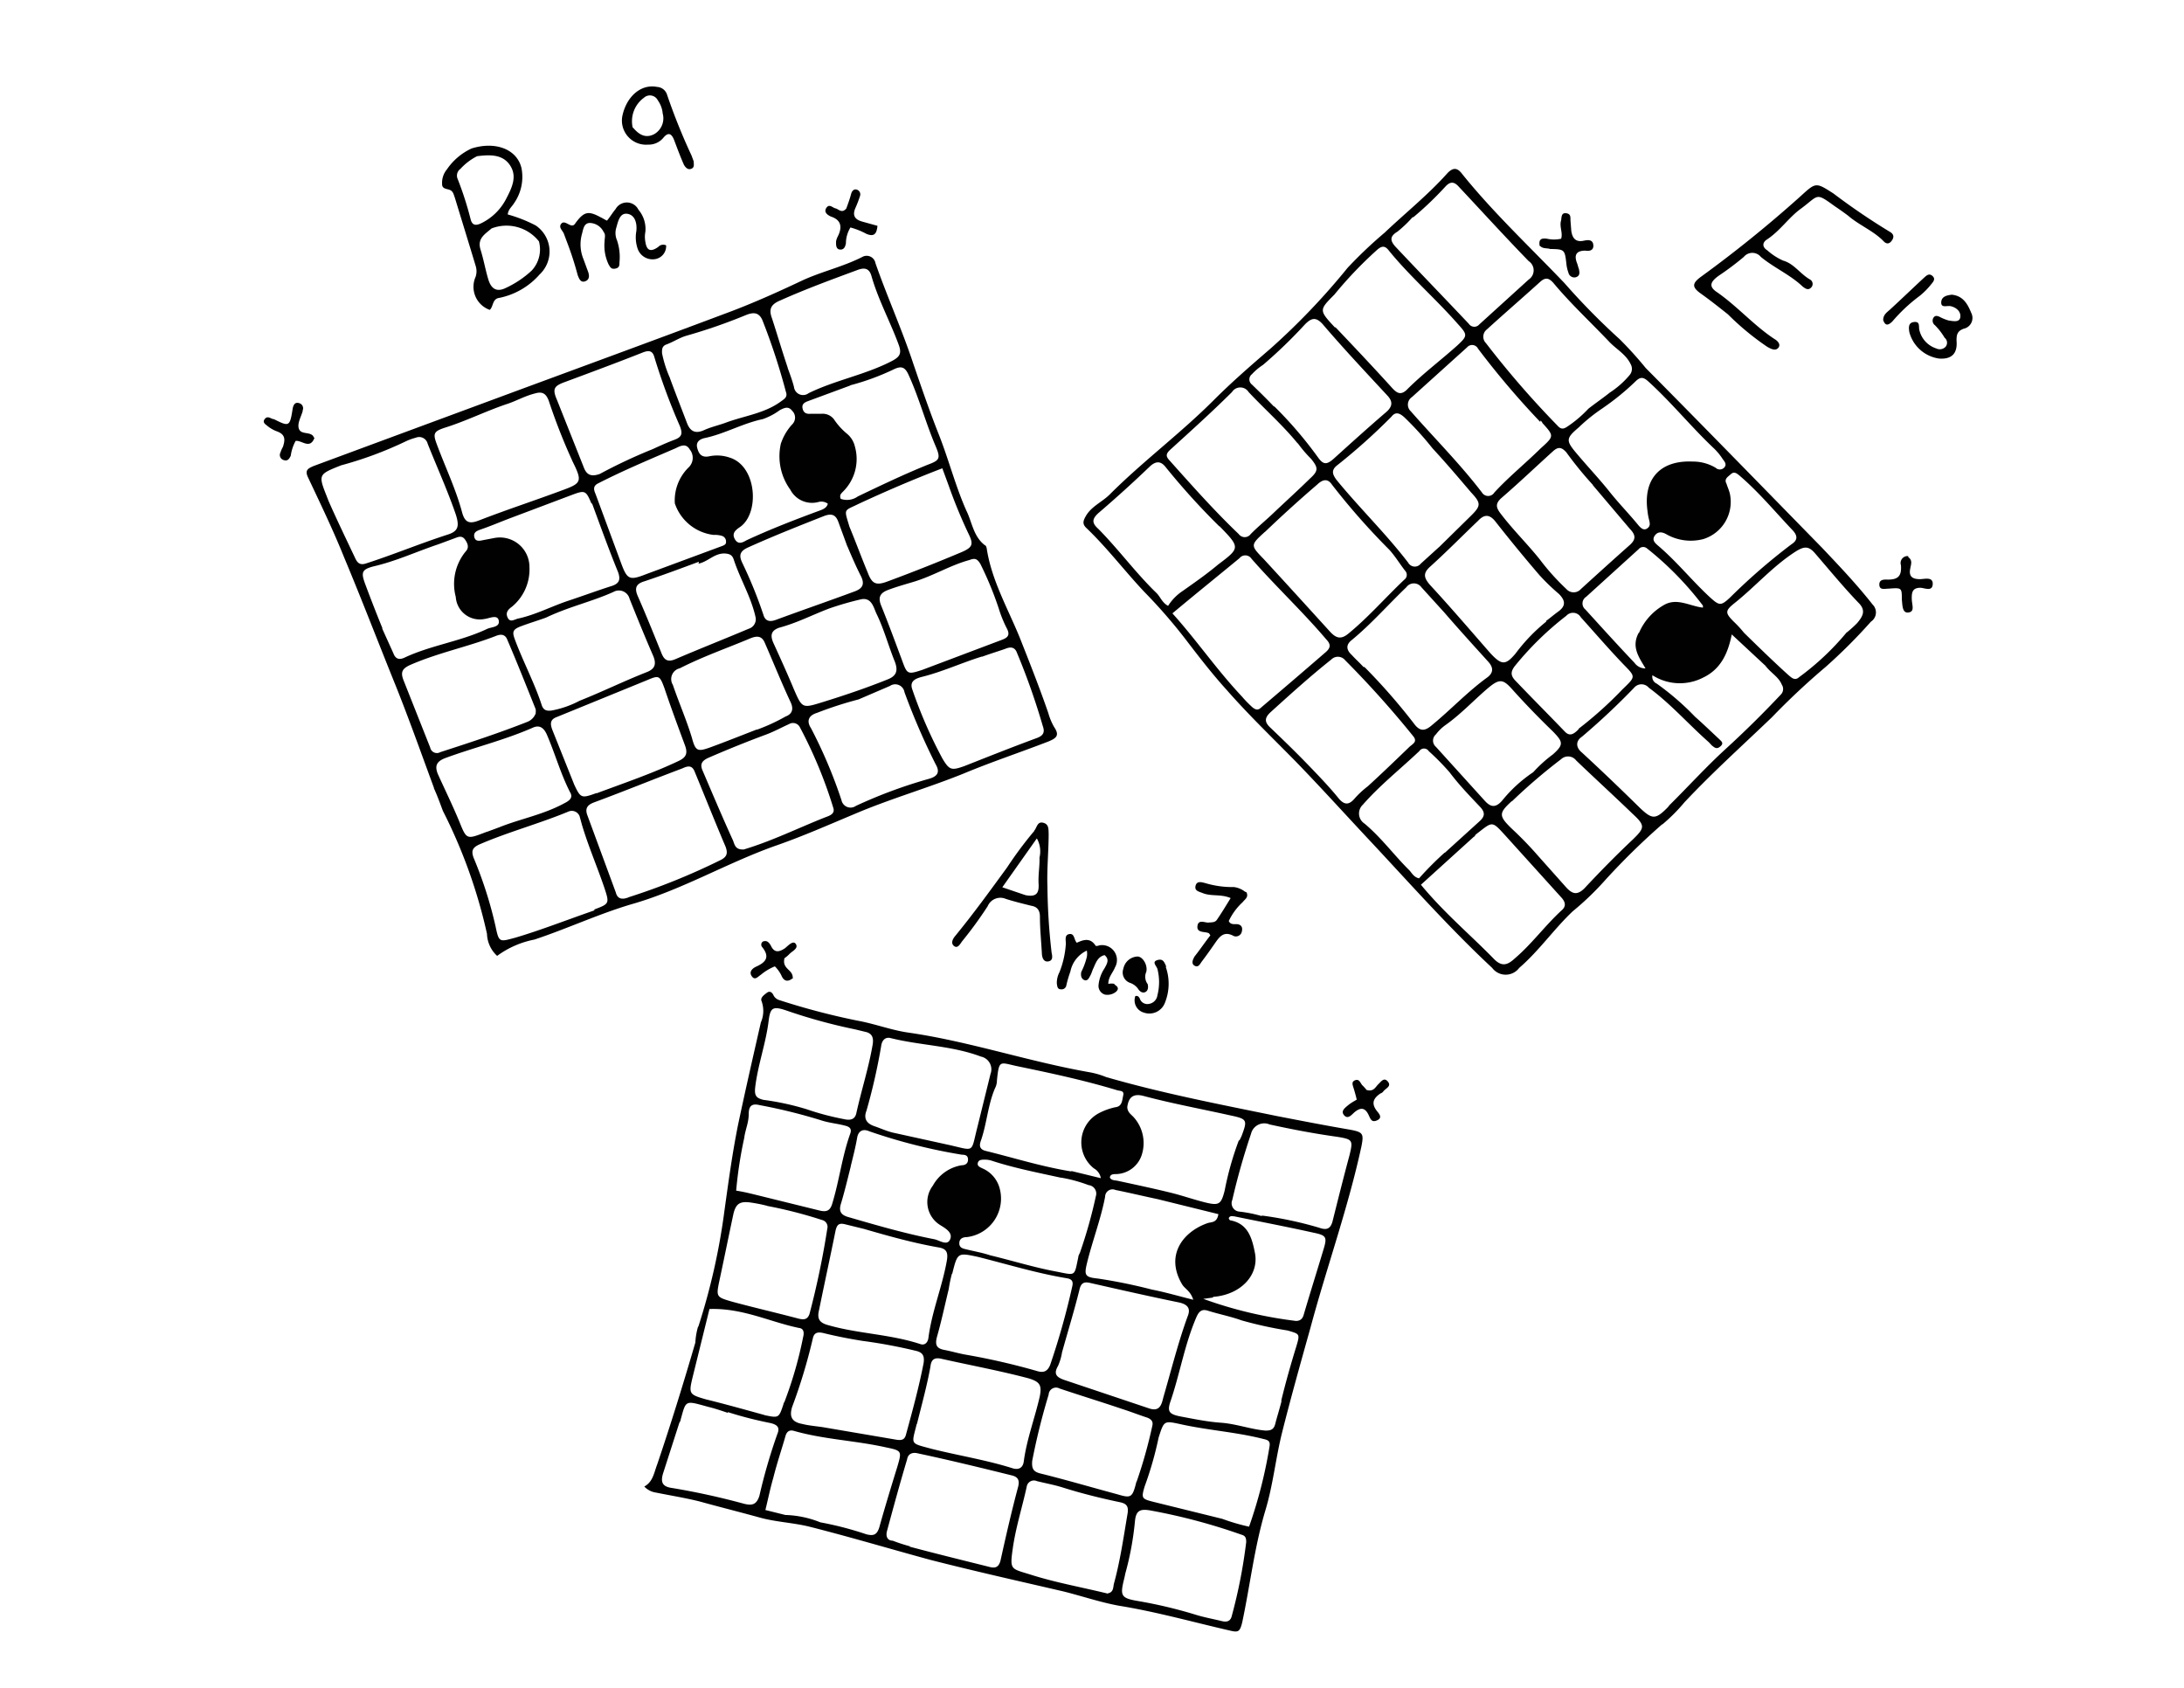 <svg xmlns="http://www.w3.org/2000/svg" viewBox="0 0 198 153">
  <path d="M150.69 74.72a64 64 0 0 0-5.11 5 26 26 0 0 1-3 2.89c-1.72 1.63-3.06 3.59-4.85 5.13a1.53 1.53 0 0 1-2.45 0c-3.87-3.61-7.41-7.6-11-11.44-2.26-2.41-4.51-4.9-6.81-7.27-2.12-2.16-4.31-4.26-6.26-6.49-1.37-1.51-2.58-3.09-3.82-4.71a48 48 0 0 0-3.62-4.15c-1.77-1.87-3.38-4-5.24-5.78-.41-.37-.36-.64-.1-1.1.51-.91 1.5-1.29 2.2-2 3-3 6.42-5.53 9.45-8.57 1.6-1.6 3.34-3.11 5.09-4.62a62.4 62.4 0 0 0 7-7.33 40 40 0 0 1 3.35-3.18c1.92-1.82 3.94-3.43 5.71-5.41.54-.56.92-.46 1.32.07 2.83 3.52 6.18 6.65 9.29 9.91a62 62 0 0 0 5 5.08 34 34 0 0 1 2.36 2.61c5.35 5.4 10.65 10.84 16 16.31 1.59 1.68 3.14 3.31 4.57 5.13a1 1 0 0 1-.15 1.55 49 49 0 0 1-4.09 4.09 66 66 0 0 0-4.9 4.59c-2.66 2.55-5.39 5-7.93 7.71a15.6 15.6 0 0 1-2 2M160 60.3l-3-2.79c-.36 1.81-1.05 3.18-2.61 3.92a4.61 4.61 0 0 1-4.58-.22.67.67 0 0 0 .39.76 24.7 24.7 0 0 1 3.47 3c.75.66 1.46 1.35 2.16 2 .19.2.49.37.16.67s-.51.17-.81-.08l-.26-.28c-1.83-1.61-3.45-3.48-5.44-4.94a.87.87 0 0 0-1.33 0 64 64 0 0 1-4.73 4.44c-.6.4-.55 1 0 1.44 1.79 1.65 3.5 3.29 5.24 5 1.12 1.07 1.43 1.08 2.5 0 .12-.11.16-.22.29-.33 1.68-1.67 3.24-3.39 5-5s3.39-3.22 5-4.93a.71.71 0 0 0 .09-.89c-.28-.71-1-1.06-1.51-1.75M114.69 48.2c-1.34 1.22-1.34 1.22-.12 2.48 2 2.17 4 4.37 6 6.57.56.61 1 .74 1.67.19 1.83-1.5 3.35-3.26 5.07-4.89a.54.54 0 0 0 .08-.81c-.48-.61-.88-1.29-1.43-1.9a63 63 0 0 1-5.2-5.9c-.4-.61-.87-.47-1.36 0a117 117 0 0 0-4.73 4.29m-2 15a11 11 0 0 0 .89.9c.26.2.49.29.78 0 2-1.7 3.94-3.36 5.89-5.05.45-.41.39-.72 0-1.13-2.14-2.52-4.6-4.82-6.77-7.3a.67.67 0 0 0-1.09-.05c-2 1.65-4.05 3.3-6.08 5 2.18 2.41 4 5.1 6.36 7.6m5-23c-1.36-1.67-3-3.11-4.45-4.66a.89.89 0 0 0-1.51 0c-1.8 1.79-3.72 3.52-5.59 5.22-.45.41-.39.64-.05 1 2 2.24 4.06 4.56 6.25 6.65a.67.67 0 0 0 1.09 0c.7-.71 1.43-1.29 2.16-2 1.06-1 2.16-2 3.18-3 .82-.74.79-1 .13-1.82a11.5 11.5 0 0 1-1.21-1.42M144 37.05c.65-.51 1.29-.94 1.94-1.46a8.1 8.1 0 0 0 1.8-1.59.87.87 0 0 0 .09-1c-.42-.88-1.3-1.35-1.92-2-1.71-1.8-3.53-3.49-5.08-5.35-.4-.45-.71-.54-1.2-.1-1.59 1.44-3.26 2.88-4.84 4.32a.83.83 0 0 0-.07 1.24 84 84 0 0 0 6.49 7.48c.33.37.57.3.93.05a10.8 10.8 0 0 0 1.86-1.59m-20 34.23c1.3-1.19 2.57-2.41 3.79-3.59.29-.26.72-.44.36-.92a89 89 0 0 0-6.2-6.92.84.84 0 0 0-1.25-.07c-1.9 1.51-3.69 3.13-5.49 4.76-.57.52-.59.9-.06 1.4 1.15 1.1 2.3 2.21 3.41 3.36s2 2.08 2.85 3.13c.48.53.87.55 1.36 0a8.2 8.2 0 0 1 1.23-1.15m6.47-21.69 2.9-2.85c.9-.89.91-1.13 0-2.1-1.14-1.34-2.32-2.73-3.5-4a28 28 0 0 0-2.55-2.81c-.41-.37-.79-.55-1.17-.06a55 55 0 0 1-5 4.47c-.49.44-.31.8 0 1.24 2.09 2.56 4.47 4.86 6.52 7.53a.68.68 0 0 0 1.13.09l1.63-1.48m9.2-11.38a76 76 0 0 1-5.63-6.63.6.6 0 0 0-1-.12L128 36a.82.82 0 0 0-.1 1.28c2.14 2.44 4.47 4.77 6.45 7.36a.66.66 0 0 0 1.13 0c1.31-1.42 2.81-2.63 4.2-4 1.23-1.11 1.23-1.11.12-2.33.07 0 0 0-.11-.2m-16 22.34a55 55 0 0 1 4.46 5.09c.55.77 1 .79 1.71.16 1.7-1.4 3.19-3 5-4.31.57-.44.51-.91.07-1.4-1.33-1.47-2.66-2.93-4-4.48l-2.07-2.28a.84.84 0 0 0-1.36 0c-1.67 1.6-3.16 3.31-4.94 4.78-.57.44-.51.91 0 1.37.29.33.67.66 1.07 1.1m-2.58-30.84c1.74 1.83 3.48 3.67 5.18 5.55.41.44.75.65 1.28.17 1.43-1.44 3-2.61 4.56-4 1-.92 1-1 .09-2-2-2.28-4.34-4.3-6.25-6.65-.37-.49-.68-.42-1.13 0a36.6 36.6 0 0 0-3.81 4c-1.4 1.41-1.4 1.41.08 3m12.58 46.13-4.81 4.36c2.1 2.55 4.49 4.54 6.64 6.75.74.74 1.26.49 1.87-.07 1.55-1.32 2.76-3 4.27-4.38.37-.33.34-.69 0-1.09l-5.09-5.63c-1.3-1.42-1.15-1.34-2.72-.13l-.13.19m6.49-19.54c.36-.26.69-.55 1.09-.84.72-.51.71-1 .08-1.63a19 19 0 0 1-1.75-1.69c-1.36-1.58-2.72-3.24-4-4.87-.52-.65-1-.67-1.56-.07-1.47 1.4-2.86 2.82-4.37 4.18-.65.59-.55 1 0 1.64 1.85 2 3.69 4.15 5.5 6.22 1 1.06 1.35 1.08 2.26 0a15.8 15.8 0 0 1 2.79-2.9m-24.67-19.51a36.7 36.7 0 0 1 3.94 4.59c.51.73.82.74 1.51.11 1.55-1.4 3.14-2.84 4.73-4.2.53-.48.59-.91.11-1.44-2-2.16-4-4.28-5.91-6.52-.6-.65-1-.55-1.56 0a44 44 0 0 1-3.84 3.71 5.2 5.2 0 0 0-1 .84.59.59 0 0 0 0 .94c.64.62 1.27 1.23 2 2M144.45 44a33 33 0 0 1-2.45-3c-.41-.45-.71-.54-1.2-.1-1.55 1.4-3.1 2.88-4.69 4.25-.53.48-.51.83-.07 1.4 1.1 1.45 2.4 2.72 3.54 4.14a21.3 21.3 0 0 0 2.42 2.7.88.88 0 0 0 1.33 0c1.46-1.33 2.93-2.66 4.44-4 .57-.52.51-.91 0-1.44l-3.39-4m-16.3-24.28a11 11 0 0 1-1.39 1.33c-.72.43-.66.83-.18 1.36 2.22 2.36 4.44 4.65 6.66 7a.59.59 0 0 0 .94.05l4.48-4.07a1 1 0 0 0 0-1.67c-2.15-2.21-4.26-4.53-6.37-6.78-.44-.48-.79-.39-1.16 0a30 30 0 0 1-2.95 2.82m-17.57 28a64 64 0 0 1-4.84-5.34c-.43-.56-.86-.62-1.43-.11-1.51 1.45-3.1 2.89-4.69 4.25-.61.56-.59.91 0 1.44 1.82 1.84 3.35 3.94 5.21 5.75.41.37.54.92 1.11 1.22a4.5 4.5 0 0 1 1.35-1.37c1.09-.77 2.18-1.53 3.19-2.38 2-1.5 2-1.54.13-3.46m26.51 24.89c-1.22 1.11-1.23 1.35 0 2.54a32 32 0 0 1 2.37 2.45l2.55 2.86c.56.61 1 .71 1.64.08 1.43-1.53 2.87-3 4.38-4.42 1.1-1.07 1.15-1.27 0-2.33-1.71-1.65-3.42-3.21-5.13-4.85a.92.92 0 0 0-1.36-.11 51 51 0 0 0-4.47 3.83M145.3 37a15.6 15.6 0 0 0-2.19 1.76c-1.18 1-1.15 1.19-.12 2.41s2 2.24 2.91 3.38 1.77 2 2.65 3.08c.19.21.45.49.77.28s.26-.46.19-.77a5.3 5.3 0 0 1-.15-.83c-.4-2.9 1.16-4.61 4.11-4.47a4 4 0 0 1 2.08.57.54.54 0 0 0 .74 0c.28-.26.1-.54-.08-.75a5.4 5.4 0 0 0-.81-1c-2.05-1.93-3.85-4.16-5.94-6.06-.44-.41-.71-.46-1.12-.09a23 23 0 0 1-3 2.46m22.09 20.36a11 11 0 0 0 .94-.85c.5-.6.83-1.13.13-1.83-1.41-1.47-2.66-3-4-4.55-.55-.61-.94-.56-1.62-.16-2.13 1.34-3.74 3.24-5.69 4.78-.81.66-.78.86 0 1.64a10 10 0 0 1 .92 1c1.3 1.27 2.64 2.58 4 3.81.3.25.6.58 1 .21a24 24 0 0 0 4.32-4.07m-36.45 20 3.14-2.85c.49-.44.54-.79.1-1.28-1-1.06-1.92-2-2.8-3.17a22 22 0 0 0-1.89-1.92.51.51 0 0 0-.86 0c-1.72 1.63-3.58 3.1-5.11 4.85a1.09 1.09 0 0 0 .15 1.72c1.54 1.29 2.67 2.86 4.08 4.25.22.25.4.61.86.71a29 29 0 0 1 2.33-2.34M139 70a12.3 12.3 0 0 1 1.79-1.62c1-.89.91-1.13 0-2.07a75 75 0 0 1-3.6-3.72c-.88-1-1.19-1.14-2.28-.22-1.3 1.1-2.46 2.37-3.91 3.39a4 4 0 0 0-.82.81.74.74 0 0 0 0 1.13l4.43 4.89c.55.61 1 .63 1.56 0A12.7 12.7 0 0 1 139 70m4.09-3.92a35 35 0 0 0 4-3.59c1.22-1.18 1.22-1.11.07-2.29-1.33-1.39-2.55-2.81-3.84-4.24a.82.82 0 0 0-1.32-.14 28 28 0 0 0-4.58 4.45c-.53.63-.48 1 .05 1.52 1.44 1.51 2.93 3 4.37 4.5.44.48.8.31 1.3-.21m13.66-21.45a3.53 3.53 0 0 1-2.39 4.24 4.5 4.5 0 0 1-3.25-.39c-.34-.21-.8-.39-1.13.06s.08.74.38 1c1.64 1.41 3 3.11 4.6 4.59.86.78 1 .83 1.87 0a55 55 0 0 1 5.53-4.79c.56-.36.58-.75.14-1.24-1.59-1.67-3.06-3.46-4.86-5-.26-.21-.48-.38-.77-.12s-.64.44-.39.88c.06.23.17.43.27.79m-8.21 12.72a5.3 5.3 0 0 1 2.34-2.57c1.16-.61 2.29.15 3.45.28a.5.5 0 0 0 0-.19 29 29 0 0 0-5.08-5.19.53.53 0 0 0-.74.08l-4.76 4.32a.71.71 0 0 0-.06 1.16c1.48 1.63 2.92 3.22 4.44 4.82a1.2 1.2 0 0 0 1 .51c-.58-1-1.31-1.93-.62-3.22m19-37.81c-.45-.34-.87-.63-1.24-.88-1.73-1.25-1.4-1-3 .2-1.13.8-1.89 2-3.1 2.81-.48.29-.46.72 0 1a5.5 5.5 0 0 0 1.43.93c1 .28 1.54 1.2 2.45 1.72a.46.46 0 0 1 .12.7c-.29.34-.59.09-.81-.08-1.12-1.06-2.57-1.68-3.77-2.67a1 1 0 0 0-1.55 0 26 26 0 0 1-2.28 1.71c-.8.58-.9 1-.11 1.51 1.85 1.3 3.32 3 5.17 4.22.3.17.6.5.35.8s-.63.12-1-.09a24.3 24.3 0 0 1-3.56-2.94c-.78-.62-1.61-1.28-2.44-1.87s-.85-.93 0-1.55A112 112 0 0 0 163 18l.29-.26c1.34-1.22 1.34-1.22 2.93-.2a60 60 0 0 0 5.09 3.46c.31.17.45.41.24.75s-.49.44-.79.11c-.92-.94-2.18-1.43-3.19-2.29m9.43 7.15c1 .12 1.4.88 1.71 1.64a1 1 0 0 1-.69 1.44c-.56.21-.65.52-.64 1.1.1 1.17-.47 1.69-1.6 1.6a3.26 3.26 0 0 1-2.68-2.39c-.06-.39-.12-.86.43-.92s.41.38.47.69a2.3 2.3 0 0 0 1.55 1.71.72.72 0 0 0 .83-.15.57.57 0 0 0-.08-.82 5.8 5.8 0 0 0-.88-1.14.51.51 0 0 1-.12-.7c.17-.23.4-.14.66 0a4.3 4.3 0 0 0 .69.27c.43.06 1 .2 1.07-.3s-.35-.88-.89-1c-.35-.06-.86.19-.84-.35s.54-.64 1-.69m-37.4-4.4c-.12-.63.15-.74.66-.67a2.9 2.9 0 0 0 1.28 0c.18-.53-.18-1.1 0-1.67.05-.27 0-.7.46-.64s.37.4.39.68.05.62.07.9c.09.66.38 1.07 1.13.91.31-.06.82-.16.87.39s-.45.56-.72.51c-.93 0-1 .5-.76 1.13.07.16.1.36.17.52.06.31.13.63-.27.76a.55.55 0 0 1-.68-.42 3.4 3.4 0 0 1-.19-.87c-.14-1.21-.17-1.25-1.46-1.27-.3-.1-.66 0-.92-.28M173 50.5c.42.3.24.68.19 1-.16.73.14 1 .88 1 .39 0 1.18-.25 1.15.45s-.72.35-1.11.33c-.74 0-.8.43-.79 1s.3 1.15-.29 1.24-.55-.69-.61-1.16c0-1.09 0-1.09-1.2-1-.35 0-.82.16-.84-.35s.46-.48.77-.47c.93 0 1.26-.32 1.19-1.3a.63.63 0 0 1 .66-.83M170.73 29c0-.47.34-.69.63-.95 1-.92 2-1.88 3-2.81.25-.22.5-.52.83-.23s.06.55-.15.81a6.6 6.6 0 0 1-1 1 15 15 0 0 0-2.49 2.33c-.36.34-.64.44-.84-.19M63.3 120.29a59 59 0 0 0 2.39-10.63c.36-2.58.7-5.1 1.22-7.69.66-3.12 1.36-6.18 2.07-9.29a2.6 2.6 0 0 0 .07-1.91c-.15-.32.2-.57.48-.78s.5 0 .61.26a.87.87 0 0 0 .52.41 64 64 0 0 0 7.08 1.86c1.57.28 3.07.87 4.66 1.09 5.52.8 10.85 2.62 16.39 3.59a7.4 7.4 0 0 1 1.48.43c5.08 1.47 10.27 2.47 15.5 3.54 2.22.43 4.43.86 6.66 1.24 1.14.22 1.22.36 1 1.49-1.21 5.6-3.16 11-4.63 16.48-.89 3.18-1.8 6.41-2.6 9.61-.56 2.3-.79 4.62-1.47 6.89-1 3.32-1.39 6.79-2.11 10.18-.21.86-.35.94-1.15.74-3.32-.76-6.61-1.69-10-2.24-1.68-.3-3.41-.89-5.06-1.3-4-.93-8-1.82-12.1-2.87-3.67-1-7.25-2.07-10.93-3-1.5-.37-3.07-.42-4.55-.84-1.81-.5-3.62-.95-5.42-1.45-1.29-.32-2.65-.54-3.94-.8a1.8 1.8 0 0 1-1.06-.55c.79-.42.88-1.25 1.17-2 1.24-3.66 2.38-7.35 3.46-11.05a6.4 6.4 0 0 1 .25-1.46m33 2.31a5 5 0 0 1-.37 1.27c-.4.69-.19 1 .54 1.26l7.69 2.58c1 .35 1.16-.34 1.32-1 .71-2.43 1.33-4.94 2.2-7.33.3-.72 0-1.07-.71-1.25-2.69-.55-5.38-1.16-8.11-1.78-.59-.14-.86 0-1 .66-.45 1.81-1 3.6-1.55 5.57m-10-7.07a13 13 0 0 0-.29 1.4c-.35 1.44-.67 2.95-1.08 4.38-.17.7 0 1 .69 1.13s1.33.33 2 .44a62 62 0 0 1 6.32 1.45c.58.19 1 .14 1.27-.54a67 67 0 0 0 2-7.11c.1-.42 0-.66-.5-.74-2.72-.45-5.35-1.26-8.07-1.94-1.83-.39-1.83-.39-2.31 1.53m-8-4.06-1.71-.42c-.53-.13-.74 0-.87.58-.48 2.38-1 4.75-1.49 7.17-.2.8 0 1.18.85 1.4 2.69.77 5.57.81 8.3 1.7.41.16.7-.11.76-.55.31-2.41 1.25-4.62 1.67-7 .12-.71 0-1.08-.73-1.2-2.28-.4-4.44-1-6.78-1.68m37.82 15.6c.4-1.66.88-3.35 1.39-5 .33-1.11.27-1.07-.79-1.39a36 36 0 0 1-4.19-.92c-1-.36-2-.55-3-.86-.57-.2-.85 0-1.1.58-1.06 2.46-1.48 5.07-2.33 7.58-.35 1-.13 1.22 1 1.43s2.37.47 3.6.55c1.39.11 2.68.6 4 .71.5 0 .76-.1.89-.63s.37-1.27.57-2.07M82.46 140.2c2.29.61 4.64 1.19 6.93 1.76.54.13 1.1.38 1.32-.52.5-2.26 1-4.45 1.6-6.69.13-.54 0-.86-.55-1-2.83-.7-5.66-1.39-8.52-2-.54-.14-.92.05-1 .53-.65 2.17-1.24 4.34-1.83 6.52-.11.42 0 .85.52.86a15 15 0 0 0 1.57.51m-4.24-18.61c-1.2-.19-2.39-.42-3.57-.71-.48-.12-.88-.11-1 .48a50 50 0 0 1-1.88 6.22c-.27.9 0 1.36.93 1.53.59.15 1.25.2 1.85.29l6.69 1.14c.49.07.75 0 .87-.52.58-2.12 1.16-4.25 1.58-6.41.11-.71-.1-1-.74-1.14a47 47 0 0 0-4.71-.88m.28-20.89c-.29.72 0 1.18.72 1.42.58.2 1.09.44 1.67.58l5.05 1.11c2.42.54 2 .77 2.6-1.57l1.2-4.86a1.18 1.18 0 0 0-.86-1.57c-2.65-1-5.47-1-8.2-1.68-.48-.12-.78.2-.85.7a54 54 0 0 1-1.34 5.9M102 142.75l-.1.43c-.37 1.49-.25 1.69 1.27 1.95a42 42 0 0 1 5.19 1.23c.79.25 1.6.39 2.41.59.37.09.77.08.9-.46a47 47 0 0 0 1.31-6.7c0-.4-.08-.58-.45-.68a53.6 53.6 0 0 0-8.13-2.17c-1.08-.21-1.42 0-1.51 1a27.4 27.4 0 0 1-.89 4.77m-18.89-13.63c-.47 1.92-.65 1.71 1.37 2.26 2.4.6 4.91 1 7.27 1.74.58.2 1 0 1.07-.64.27-2 1-3.89 1.45-5.88.19-1 0-1.3-1-1.61-2.6-.69-5.21-1.17-7.84-1.76-.69-.17-1 0-1.08.7-.3 1.68-.77 3.38-1.22 5.19m14-22.93 2.67.65a1.26 1.26 0 0 0-.63-.89 3 3 0 0 1 .45-5 5.8 5.8 0 0 1 1.49-.54c.64-.07.62-.64.72-1.07s-.24-.4-.51-.46c-3-.91-6-1.55-9.09-2.19-1.61-.34-1.65-.63-1.85 1.3a1.5 1.5 0 0 1-.17.69c-.66 1.54-.74 3.22-1.29 4.78-.17.47-.08.78.45.91 2.57.63 5 1.41 7.76 1.86M74.39 138a30 30 0 0 1 4.15 1.08c.64.16.95.07 1.17-.61.52-1.86 1.08-3.7 1.65-5.54.4-1.38.41-1.43-1-1.72-2.79-.63-5.66-.72-8.41-1.51-.48-.12-.67.18-.76.55-.35 1.21-.76 2.42-1.08 3.7-.29 1-.46 1.87-.72 2.93l1.81.45a9.2 9.2 0 0 1 3.18.67m26.06 6.43c.53-.09.47-.56.55-.88.57-2.07.88-4.26 1.24-6.38.1-.66-.13-.88-.71-1-1.72-.36-3.49-.8-5.17-1.33-.79-.25-1.55-.38-2.35-.58a.66.66 0 0 0-.92.51c-.41 1.88-1 3.71-1.27 5.64s-.16 1.77 1.63 2.33c2.26.72 4.59 1.13 7 1.72m-30.87-35.15A14 14 0 0 0 68 109c-.93-.12-1.28.13-1.5 1-.43 2-.83 4-1.26 6-.33 1.57-.33 1.57 1.15 2 2 .54 4 1 6 1.53.43.1.81.14 1-.43a76 76 0 0 0 1.61-7.71.64.64 0 0 0-.48-.8 40 40 0 0 0-5-1.28m8-16a49.5 49.5 0 0 1-6.2-1.7c-1.21-.41-1.46-.3-1.62.79-.23 2.09-1 4.11-1.24 6.21-.07.72.11.93.75 1.09a24 24 0 0 1 3.92.85 24 24 0 0 0 3.35.89c.48.11 1 .13 1.15-.51.46-2.1 1.13-4.14 1.49-6.27.09-.6-.05-1-.69-1.13zm27.52 37a31.6 31.6 0 0 1-1.27 4.44c-.31 1.06-.27 1.12.8 1.39l6.24 1.54a18 18 0 0 0 2.43.71 42.3 42.3 0 0 0 1.86-7.3c.08-.55-.25-.57-.68-.68-2.46-.61-5-.77-7.44-1.32-1.45-.31-1.45-.31-1.94 1.22m9.38-20.12a33.5 33.5 0 0 1 5.17 1.1c.57.2 1 .2 1.21-.55.5-2 1-4 1.54-6 .34-1.39.3-1.46-1.11-1.69-2.08-.29-4.08-.67-6.13-1.12a1.23 1.23 0 0 0-1.68.84 62 62 0 0 0-1.7 6 .76.76 0 0 0 .65 1.06 12 12 0 0 1 2 .4m-18.18-3.47c-2.09-.46-4.26-.88-6.3-1.55a2 2 0 0 0-.6-.09c-.28 0-.56 0-.64.29s.19.39.39.49a2.74 2.74 0 0 1 1.53 1.63 3.52 3.52 0 0 1-2.9 4.61c-.34 0-.7.11-.7.56s.39.49.71.57c.69.17 1.4.29 2.08.52 2 .48 3.92 1.08 5.87 1.45s1.74.54 2.13-1.29c0-.16.13-.31.19-.52a43 43 0 0 0 1.4-5 .77.77 0 0 0-.66-1 13.3 13.3 0 0 0-2.5-.68m6.85 27.58a43 43 0 0 0 1.43-5.09c.1-.42-.14-.6-.45-.73-.78-.25-1.5-.54-2.29-.79-1.89-.64-3.78-1.22-5.66-1.85a.67.67 0 0 0-1 .55 60 60 0 0 0-1.49 6c-.06.72.1 1 .79 1.16 2.3.57 4.57 1.24 6.91 1.87 1.26.37 1.38.35 1.75-1.15m9.32-30.9a4 4 0 0 0 .24-.5c.5-1.35.48-1.47-1-1.78-2.63-.59-5.28-1.07-7.94-1.78-.91-.23-1.33.12-1.45 1 0 .44.29.64.52.87a3.5 3.5 0 0 1 .79 3.48 2.51 2.51 0 0 1-2.36 1.74c-.17 0-.51 0-.53.32.16.27.45.23.72.29 1.61.35 3.28.7 4.89 1.1 1 .25 2 .6 3 .85 1.28.32 1.48.2 1.8-1.08a28 28 0 0 1 1.29-4.56m-43.01 24.93c1.3.27 1.3.27 1.72-1 0-.11.11-.2.13-.31a36 36 0 0 0 1.65-5.76c.1-.38.08-.78-.36-.83-2.64-.54-5.1-1.82-8.13-1.72l-1.53 6.19c-.36 1.5-.32 1.56 1.21 2 1.71.42 3.46.91 5.31 1.42m-1.82-25.2a38 38 0 0 0-.75 4.86c.6.09 1.14.22 1.67.35l5.88 1.45c.69.17 1 0 1.19-.72.62-2.06.87-4.21 1.6-6.24.17-.47-.07-.64-.5-.74-.69-.18-1.41-.24-2.09-.46a49 49 0 0 0-5.61-1.39c-.64-.16-1 0-1 .78s-.26 1.29-.4 2.11m9.65 2.66c-.28 1.12-.55 2.25-.88 3.35-.24.74 0 1.07.71 1.26 2.59.75 5.13 1.49 7.77 2 .48.11 1.15.62 1.41 0s-.44-1-.92-1.3a2.45 2.45 0 0 1-.65-3.56 3.66 3.66 0 0 1 2.6-1.85c.3 0 .6-.13.59-.53s-.29-.42-.57-.43a50.7 50.7 0 0 1-8.38-2.12c-.61-.27-1 0-1.1.58-.14.81-.34 1.61-.58 2.57m27.82 3c-1.29-.27-2.57-.58-3.82-.83a.67.67 0 0 0-.94.61c-.38 2-1.15 4-1.64 6-.27 1.12-.2 1.3 1 1.42a48 48 0 0 1 4.89 1c1.19.23 2.41.59 3.74.92-.25-.8-.77-1-1-1.38-1.56-2.6 0-4.75 2.28-5.56.37-.13.86 0 1-.82ZM66 128.08c-.58-.2-1.21-.41-1.79-.55-2.13-.58-2-.66-2.51 1.19 0 .11-.1.2-.13.31l-1.45 4.51c-.28.9 0 1.24.85 1.35a66 66 0 0 1 6.51 1.43c.74.18 1.12.05 1.37-.74a50 50 0 0 1 1.62-5.58c.26-.61 0-.85-.61-1-1.29-.26-2.52-.56-3.89-1m44-10.38-.88.12a38 38 0 0 0 8.4 2c.44 0 .63-.25.72-.62.59-2 1.19-3.9 1.79-5.9.32-1.06.25-1.24-.88-1.47-2.42-.54-4.85-1-7.22-1.49-.16 0-.38-.1-.5.16 0 .06.07.18.13.2 1.68.3 2 1.74 2.25 3 .36 2-1.33 3.76-3.81 3.94m-16.2-42.27c.24-.28.27-.84.8-.71s.48.57.5 1c0 1.59-.17 3.19-.11 4.79a56 56 0 0 0 .38 6c.08.36.11.71-.3.78s-.55-.31-.58-.65c-.06-1.15-.18-2.26-.18-3.39 0-.58-.23-.91-.77-1-.8-.2-1.55-.38-2.33-.63a1.25 1.25 0 0 0-1.64.67 36 36 0 0 1-2.31 3.17c-.18.24-.4.69-.73.44s-.13-.65.11-.93c1.64-2 3.16-4.1 4.7-6.21a35 35 0 0 1 2.46-3.3M93 81.15c.87.16 1.21-.1 1.16-1s.11-1.61.08-2.41A2.4 2.4 0 0 0 94 76l-3.13 4.43 2 .68m8.14 8.12c.34.2.46.4.17.67a1.24 1.24 0 0 1-1 .26.82.82 0 0 1-.59-.83 3.3 3.3 0 0 1 .55-1.56c.21-.4.48-.79 0-1.19-.6.14-.78.66-1 1.16-.11.21-.17.47-.28.67s-.25.56-.56.43-.33-.48-.27-.74a6.3 6.3 0 0 0 .5-1.35 1.5 1.5 0 0 0 0-.58 2.67 2.67 0 0 0-1.49 1.9 10 10 0 0 0-.37 1.27.43.43 0 0 1-.48.34c-.33 0-.34-.26-.38-.55a2.1 2.1 0 0 1 .24-1 8.4 8.4 0 0 0 .58-2.58c0-.33-.14-.82.33-.88s.39.49.66.79c.57-.26 1.2-.5 1.69.24 0 .07.21.06.33 0a1.35 1.35 0 0 1 1.44 2c-.17.46-.61.86-.6 1.49a1.3 1.3 0 0 1 .58 0M113 80.88c.23.46-.16.65-.33.89a5.5 5.5 0 0 0-1.27 1.72c.14.32.44.28.66.28.39 0 .63.21.53.64a.55.55 0 0 1-.74.44c-.94-.52-1.33.12-1.77.75s-.7 1-1.11 1.54c-.18.24-.32.6-.67.4s-.13-.6 0-.84c.49-.61.94-1.29 1.43-1.91-.08-.13-.12-.2-.17-.21-.36-.15-1.08 0-1-.64s.7-.28 1-.31.56 0 .74-.22c.43-.62.82-1.27 1.27-2-.87-.38-1.72-.14-2.5-.44-.36-.15-.8-.2-.68-.68s.59-.31.91-.23a8.5 8.5 0 0 0 2.57.35 2.06 2.06 0 0 1 1 .42m-40.95 7.8c-.51.45-.87.3-1.08-.21a3.1 3.1 0 0 0-.59-.82 4.7 4.7 0 0 0-1.27.76c-.26.16-.53.55-.82.14s.06-.72.38-.87c.89-.4 1.29-.87.55-1.79a.34.34 0 0 1 .07-.49c.37-.14.55.08.71.34.29.64.68.68 1.29.27.28-.22.76-.78 1-.37s-.38.64-.62.92a3 3 0 0 1-.42.35c-.24 1 .76 1 .75 1.77m52.09 10.19c.59.15.76-.32 1-.54s.51-.66.86-.24-.15.59-.39.87a.53.53 0 0 1-.28.21c-.68.46-.85.93-.29 1.63.18.22.49.57 0 .8s-.6-.09-.75-.41c-.36-.82-.82-.77-1.41-.23-.23.22-.53.54-.84.19s0-.62.33-.89.55-.37.81-.53c-.08-.36-.17-.67-.27-1s-.24-.62.13-.76.46.23.63.44a4 4 0 0 1 .4.44m-18.21-11.17a4.57 4.57 0 0 1-.05 3.22 1.51 1.51 0 0 1-1.93.94 1.15 1.15 0 0 1-.77-1.5c.24-.05.32.08.4.22a.72.72 0 0 0 .84.49.91.91 0 0 0 .76-.78 4.8 4.8 0 0 0 0-2.39c-.1-.3-.53-.64 0-.8s.63.21.81.6" fill="#010101"/>
  <path d="M104.05 89.21c.08.36 0 .63-.24.73s-.49-.06-.65-.33a1.5 1.5 0 0 0-.67-.5 1 1 0 0 1-.65-1.29 1.37 1.37 0 0 1 1.24-1.11c.47-.06 1 .74.84 1.39a1.1 1.1 0 0 0 .13 1.11m-64.7-17.77c-1.24-3.36-2.39-6.62-3.7-9.84-1.48-3.67-2.9-7.37-4.45-11.07-1-2.49-2.16-4.89-3.29-7.29-.3-.65.06-.79.53-1l6.86-2.54 10-3.7c6.81-2.52 13.59-5 20.38-7.55 2.37-.87 4.74-1.93 7-3 1.75-.82 3.7-1.25 5.48-2.15a.81.81 0 0 1 1.21.56c1.07 3.06 2.4 6 3.43 9.11.73 2.13 1.48 4.32 2.31 6.41.91 2.3 1.52 4.72 2.51 6.93.5 1 .63 2.35 1.69 3.13.07 0 .11.14.14.24.43 2.89 1.91 5.45 3 8.12.89 2.25 1.8 4.55 2.59 6.84a5.6 5.6 0 0 0 .53 1.27c.51.75.21 1-.51 1.3-2.58 1-5.18 1.86-7.67 2.9-3.26 1.32-6.66 2.29-9.9 3.67-2.39 1-4.81 2.07-7.25 2.91-4.4 1.57-8.48 4-13 5.28-3 .89-5.86 2.23-8.79 3.2a8.4 8.4 0 0 0-3.38 1.48 2.83 2.83 0 0 1-.92-2 47 47 0 0 0-4-11.15c-.25-.67-.49-1.34-.83-2.09m12.56-29.65a54 54 0 0 1-2.13-5.43c-.23-.62-.55-.86-1.19-.68-1 .24-1.78.72-2.68 1-1.88.64-3.66 1.53-5.55 2.12-1 .33-1.1.52-.73 1.5.76 2.06 1.75 4.1 2.31 6.24.25.85.65 1 1.48.68 2.58-1 5.13-1.83 7.7-2.79 1.66-.61 1.7-.8.79-2.63M57 81.33A59.5 59.5 0 0 0 65.25 78c.65-.3.76-.63.53-1.25-.94-2.2-1.85-4.5-2.78-6.75-.23-.62-.58-.61-1.13-.35-2.66 1-5.32 2.09-8 3.08-.56.21-.87.5-.62 1.17l2.58 7c.12.48.44.71 1.11.46m-3.11 1.1c1.44-.54 1.44-.54.94-2.05-.64-1.88-1.43-3.7-2-5.61l-.22-.8a.76.76 0 0 0-1-.44c-2.64 1.1-5.47 1.85-8.12 3-.59.28-.72.56-.5 1.18a37 37 0 0 1 2 6.25c.31 1.47.34 1.4 1.82 1 2.33-.69 4.68-1.62 7.18-2.48m-23-40.33c-2.09.83-2.09.83-1.28 2.88l.14.36c.73 1.66 1.5 3.25 2.28 4.9.22.44.36 1 1.1.76 2.52-.81 4.9-1.81 7.42-2.62.95-.3 1.07-.75.74-1.8-.75-2.19-1.71-4.3-2.56-6.44a.79.79 0 0 0-1.08-.54 5 5 0 0 0-.93.34 34 34 0 0 1-5.83 2.16M67.44 77c2.54-.76 4.92-1.94 7.37-2.91.47-.17.93-.34.72-.91a41 41 0 0 0-3-7.23.7.7 0 0 0-1-.31c-.71.32-1.34.67-2.06.94-1.75.65-3.54 1.37-5.26 2.12-.65.3-.76.63-.48 1.23.89 2.08 1.79 4.21 2.73 6.27.14.36.2.86 1 .8m-18-21c-.72.26-1.46.48-2.23.77s-.8.53-.55 1.2c.74 2 1.81 4 2.45 6 .16.41.42.49.87.44a8.9 8.9 0 0 0 2.55-.89c2-.79 3.93-1.74 6-2.56.77-.28 1-.68.68-1.48-.75-1.72-1.45-3.45-2.15-5.19a1 1 0 0 0-1.47-.63c-2 .9-4 1.32-6.12 2.33m21.92-22.64c.21.57.42 1.14.57 1.72a.83.83 0 0 0 1.33.57c2.43-1.19 5.13-1.66 7.54-2.91.79-.41.9-.74.61-1.52-.78-2.11-1.85-4.06-2.46-6.21-.2-.69-.64-.76-1.25-.53-2.38.88-4.75 1.75-7.07 2.79-.8.35-1 .78-.69 1.6.46 1.41.88 2.85 1.42 4.46M89 59.52c-1.84.57-3.59 1.39-5.47 1.85-.59.16-1.08.41-.82 1.13a41.6 41.6 0 0 0 2.73 6.26c.63 1.06.82 1.1 2 .68 2.2-.87 4.34-1.72 6.56-2.54.57-.21.75-.51.54-1.08a62 62 0 0 0-2.34-6.64c-.19-.52-.56-.56-1-.39s-1.26.41-2.14.73m-40.5 5.11a1 1 0 0 0 0-.35c-.84-2.1-1.67-4.19-2.56-6.27-.17-.46-.51-.57-1-.38-2.56 1-5.29 1.54-7.82 2.65-.75.34-.86.68-.61 1.35L39 67.76a.62.62 0 0 0 .92.42c2.62-.85 5.24-1.7 7.85-2.73a1.33 1.33 0 0 0 .81-.82m5.51 7.28c2.47-.92 5-1.78 7.37-2.9.75-.34.92-.7.63-1.47-.63-1.7-1.28-3.45-1.86-5.18-.42-1.13-.49-1.16-1.55-.71L50.47 65c-.62.23-.59.63-.4 1.15l2 5c.57 1.2.64 1.24 2 .74m6.67-37.6c.49 1.34 1 2.63 1.52 4 .26.72.69 1.09 1.55.71.65-.3 1.36-.45 2-.69 1.7-.63 3.51-.83 5-1.93.32-.23.61-.4.44-.86A58 58 0 0 0 69.11 29c-.3-.65-.74-.72-1.41-.47a50 50 0 0 1-5.46 1.9c-.63.18-1.19.56-1.81.79-.42.15-.42.45-.41.8a10.6 10.6 0 0 0 .72 2.25m-1.65 6.48c.7-.32 1.35-.62 2.07-.89s.71-.61.48-1.23a56 56 0 0 1-2.31-6.24c-.16-.59-.47-.65-1-.46-2.35.93-4.72 1.81-7.09 2.69-1 .36-1.19.61-.75 1.62l2.44 6.14c.27.72.73.84 1.45.58a48 48 0 0 1 4.7-2.21M77.84 63.4a34 34 0 0 0-3.77 1.22c-.8.24-.95.77-.55 1.38a43.6 43.6 0 0 1 2.77 6.54.84.84 0 0 0 1.31.51 44 44 0 0 1 6.65-2.46c.74-.22 1-.59.57-1.32A62 62 0 0 1 82 62.75a.85.85 0 0 0-1.32-.57zm-33.68 12 1.08-.4c1.94-.78 4-1.14 5.93-2.19.5-.25.8-.53.51-1-.86-1.68-1.37-3.54-2.12-5.26-.28-.6-.67-.86-1.27-.58-2.58 1.13-5.32 1.79-7.9 2.74-.83.31-1 .73-.68 1.49.64 1.41 1.34 2.84 1.93 4.27.66 1.63.66 1.63 2.31 1l.21-.08m9.47-29.72c-.51-1.22-.59-1.25-1.77-.81L46.18 47c-.87.33-1.73.7-2.61 1-.31.11-.67.24-.57.68s.49.35.81.28l1-.19A2.68 2.68 0 0 1 48 51.42 4.38 4.38 0 0 1 46.41 55c-.32.23-.62.52-.38 1s.63.12 1 .06c1.57-.35 3-1.11 4.51-1.61 1.3-.43 2.54-.89 3.85-1.31.74-.22.9-.57.64-1.29-.82-2-1.56-4.06-2.36-6.23M90.83 58c.57-.21.77-.46.42-1.09a11 11 0 0 1-.7-1.74 30.5 30.5 0 0 0-1.68-4.07c-.3-.47-.49-.52-1-.33-1.76.48-3.32 1.47-5.14 2-.74.22-1.48.43-2.2.7s-.94.64-.67 1.36c.66 1.63 1.27 3.28 1.91 5 .47 1.29.49 1.34 1.85.89zM61.18 45.64a4.19 4.19 0 0 1 1.25-3.27 1.2 1.2 0 0 0 .1-1.63c-.33-.58-.83-.33-1.27-.11-2.32 1-4.71 2-7 3.17-.55.26-.42.62-.26 1l2.31 6.25c.55 1.49.76 1.59 2.26 1l6.91-2.56c.15-.06.36-.14.34-.36a.53.53 0 0 0-.39-.56 2.2 2.2 0 0 0-.73-.08 4.24 4.24 0 0 1-3.54-2.92M77.1 34.94l-3.87 1.43c-.31.12-.55.27-.47.65s.31.52.71.49h1a1.29 1.29 0 0 1 1.13.49 6 6 0 0 0 1.19 1.32 2.12 2.12 0 0 1 .71 1.14 4.15 4.15 0 0 1-1.06 4.09c-.17.18-.36.31-.22.67a1.69 1.69 0 0 0 1.55-.22c2.09-1 4.18-2 6.33-2.87 1.08-.4 1.2-.56.73-1.67-.91-2.13-1.5-4.38-2.46-6.48-.32-.71-.65-.82-1.3-.52a22 22 0 0 1-4 1.47M77 47.72c.57 1.37 1.08 2.77 1.67 4.19.38 1 .73 1.19 1.76.81 2.27-.84 4.47-1.71 6.7-2.65 1.12-.47 1.13-.77.64-1.76A46 46 0 0 1 86 44l-.57-1.55c-2.61 1-5.1 2.07-7.6 3.23-1.34.67-1.33.37-.82 2.06m-6.4 9.17c-.67.25-.81.65-.5 1.36.64 1.4 1.28 2.81 1.85 4.18.77 1.77.77 1.77 2.61 1.2 2-.62 3.93-1.27 5.87-2.05.82-.31 1-.78.69-1.61-.58-1.42-1-3-1.67-4.36-.26-.55-.43-1.48-1.37-1.31a28 28 0 0 0-2.86.82c-1.49.55-2.91 1.31-4.62 1.77m-2 9.24a17 17 0 0 0 2.61-1.2c.62-.23.74-.69.46-1.29-.84-1.8-1.58-3.64-2.37-5.45-.28-.6-.73-.55-1.2-.38-2.18.92-4.36 1.67-6.48 2.75a1 1 0 0 0-.63 1.5c.55 1.62 1.24 3.18 1.73 4.81.33 1.23.53 1.27 1.71.84s2.62-1 4.16-1.6M34.66 57l1 2.21c.19.52.52.63 1 .41 2.4-1.13 5.09-1.47 7.48-2.6.4-.2 1.18-.14 1.08-.75s-.85-.21-1.3-.16a2.18 2.18 0 0 1-2.6-2 4.62 4.62 0 0 1 .89-4.11c.34-.35.21-.72-.05-1.09s-.57-.26-.88-.14l-1.54.57c-2 .67-3.83 1.53-5.87 2-1.07.28-1.15.54-.77 1.58.48 1.29 1 2.63 1.56 4m28.7-6c-1.66.62-3.25 1.21-4.92 1.77-.8.23-.94.64-.6 1.39.73 1.66 1.43 3.4 2.11 5.08.29.78.68.87 1.38.55 2.18-.93 4.38-1.8 6.56-2.72a.9.9 0 0 0 .62-.99c-.39-1.85-1.42-3.52-2-5.31-.15-.42-.41-.49-.83-.52-.94 0-1.44.71-2.35.93m13.5-1.54L76 47.3c-.23-.62-.58-.78-1.25-.54-2.31.91-4.66 1.84-6.92 2.86-.76.34-.85.72-.55 1.37a40 40 0 0 1 1.93 4.74c.18.64.65.64 1.16.45 2.38-.88 4.77-1.7 7.14-2.58.72-.27.87-.67.57-1.32-.43-.84-.81-1.7-1.26-2.77m-6-9.37a4.8 4.8 0 0 1 1-1.67.86.86 0 0 0 0-1.23c-.35-.46-.74-.26-1.14-.05a5.8 5.8 0 0 1-1.52.8c-1.85.39-3.49 1.35-5.28 1.72-.44.1-.81.35-.67.89s.39.91 1.1.76a3.5 3.5 0 0 1 1.87.13c2.46.79 2.71 5.1.87 6.31-.38.26-.73.56-.42 1.09s.74.26 1.08.07c2.16-1 4.36-1.85 6.58-2.67.31-.11.67-.25.76-.63a1 1 0 0 0-.87-.15 2.22 2.22 0 0 1-2.53-1.12 5.16 5.16 0 0 1-.84-4.25ZM42.75 13.46c2.16-.68 4.13.06 4.53 1.79a4.16 4.16 0 0 1-.69 3.19c-.18.3-.51.53-.56 1a12.8 12.8 0 0 1 2.54 1 2.85 2.85 0 0 1 .35 4.44A6.6 6.6 0 0 1 45.28 27c-.67.08-.53.79-.88 1.09a2.22 2.22 0 0 1-1.28-3 1.6 1.6 0 0 0 0-1C42.49 22 41.87 20 41.23 17.9c-.1-.26-.14-.54-.42-.67s-.74-.08-.73-.55a1.9 1.9 0 0 1 .44-1.33 5.5 5.5 0 0 1 2.23-1.89m1.81 7.25c-.58.51-1.31.9-1 1.9s.44 1.83.71 2.72.79 1.18 1.63.75a9 9 0 0 0 2.3-1.55 2.81 2.81 0 0 0 .66-2.65 3.75 3.75 0 0 0-4.3-1.17m-1.31-6.55a5.3 5.3 0 0 0-1.51 1.15.75.75 0 0 0-.25.91 30 30 0 0 1 1.18 3.67c.14.53.45.59.95.35A5 5 0 0 0 45.9 18c.52-1 1-2 .35-3s-1.77-1-3-.84m8.13 7.72-.25-.67c-.11-.31-.5-.57-.27-.9s.57 0 .86.1.38-.08.49-.24c.75-1 1.14-1.07 2.23-.48.22.1.38.22.59.31.28-.34.5-.71.78-1.05a1.17 1.17 0 0 1 2.07.06 2.7 2.7 0 0 1 .63 2 2.4 2.4 0 0 0 0 .92c.12.78.47.95 1.17.45a.61.61 0 0 1 .71-.14 1.19 1.19 0 0 1-1 1.25 1.43 1.43 0 0 1-1.58-.94 3.2 3.2 0 0 1-.12-1.6c.08-.73-.13-1.47-.82-1.57s-.84.72-1 1.27a1.65 1.65 0 0 0 .07 1.14 4.75 4.75 0 0 1 .22 2c0 .25 0 .49-.38.56s-.45-.13-.6-.37a4 4 0 0 1-.37-2.09c0-.3.12-.63-.08-.85a1.44 1.44 0 0 0-1.24-.83c-.57 0-.61.58-.73 1a3.5 3.5 0 0 0 .14 2.29l.4 1.09c.14.36.17.76-.25.91s-.56-.26-.68-.57a29 29 0 0 0-.99-3.05m7.37-8.77a2.19 2.19 0 0 1-2.34-2.53c.34-1.77 1.66-3 3.16-2.7a1 1 0 0 1 .91.72 55 55 0 0 0 2.22 5.51l.19.52c0 .28.09.55-.22.67s-.51-.11-.66-.35c-.31-.7-.58-1.42-.87-2.19-.21-.57-.5-.88-1-.27a1.72 1.72 0 0 1-1.36.62m-1.39-1.54c.53.63 1.13 1 1.92.59a1.65 1.65 0 0 0 .77-1.87 2.4 2.4 0 0 0-.44-1.19.8.8 0 0 0-1.26-.24 2.63 2.63 0 0 0-1.02 2.71ZM26.54 37c.09-.39.26-.56.6-.45a.48.48 0 0 1 .3.65v.07c-.15.53-.48 1.06-.36 1.54.17.64 1 .28 1.33.74a.19.19 0 0 0 .1.14c-.41 1.09-1.16.19-1.71.28a3.9 3.9 0 0 0-.44 1.34c-.13.28-.28.51-.62.4a.48.48 0 0 1-.31-.7 2.4 2.4 0 0 1 .22-.5c.22-.67.23-1.14-.58-1.42a3.1 3.1 0 0 1-.91-.55c-.16-.11-.34-.28-.19-.51s.32-.24.54-.14.21.09.33.11c1.39.7 1.44.68 1.7-1m50.19-18.11c.17-.47.32-.88.44-1.34.08-.26.25-.44.51-.36a.45.45 0 0 1 .28.6 10 10 0 0 1-.38 1c-.33.71-.12 1.1.6 1.3l1.37.38c-.07.78-.34 1-1 .73a6.7 6.7 0 0 0-1.45-.58 2.8 2.8 0 0 0-.41 1.44c-.06.31-.18.6-.55.56s-.35-.46-.34-.76a1.5 1.5 0 0 1 .14-.4c.41-.8.39-1.5-.61-1.83-.29-.13-.68-.39-.41-.79s.57 0 .83.05.58.5.98 0" fill="#010101"/>
</svg>